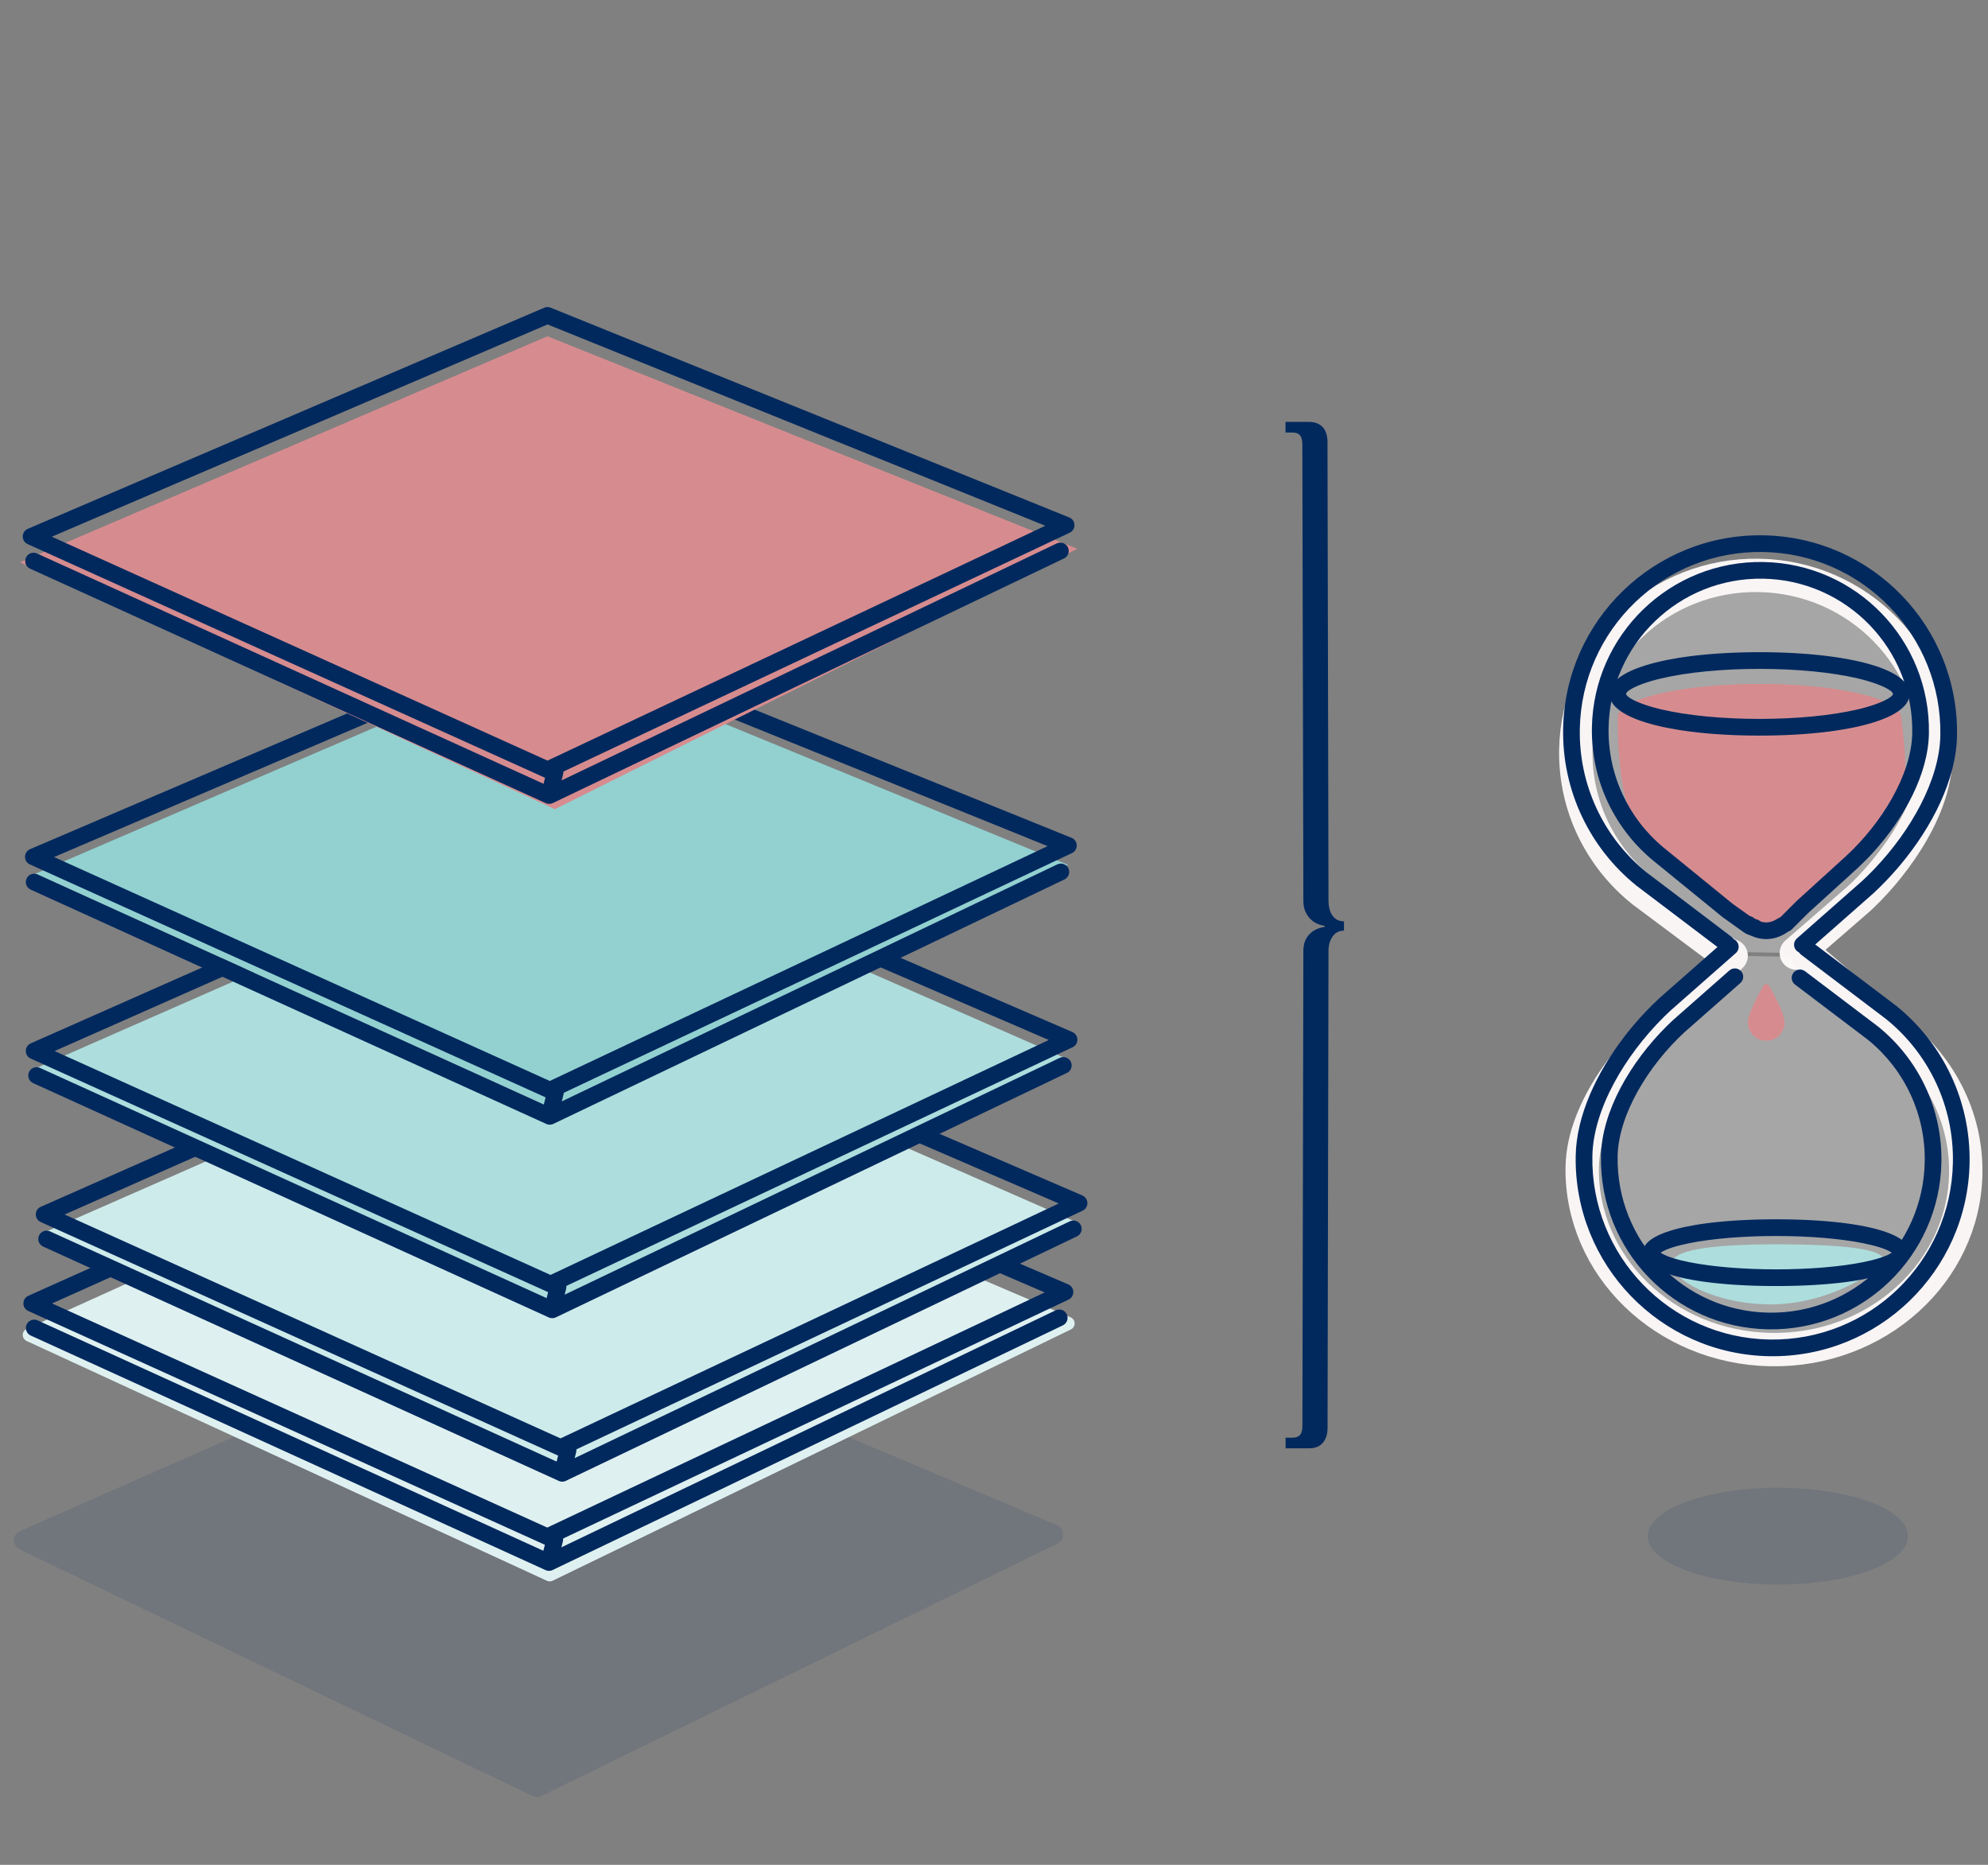 <?xml version="1.0" encoding="UTF-8"?>
<svg width="596px" height="559px" viewBox="0 0 596 559" version="1.1" xmlns="http://www.w3.org/2000/svg" xmlns:xlink="http://www.w3.org/1999/xlink">
    <rect x="0" y="0" width="596" height="559" fill="#808080" stroke="none"/>
    <title>Illu</title>
    <g id="Page-1" stroke="none" stroke-width="1" fill="none" fill-rule="evenodd">
        <g id="1440" transform="translate(-1047, -3405)">
            <g id="Illu" transform="translate(1047, 3408.972)">
                <g id="Layers" transform="translate(286, 277.447) rotate(-270) translate(-286, -277.447) translate(8.553, -8.553)">
                    <path d="M305.398,409.93 L459.197,483.87 C460.025,484.268 460.989,484.265 461.814,483.861 L616.609,408.163 C618.097,407.436 618.714,405.639 617.986,404.151 C617.668,403.5 617.125,402.987 616.458,402.705 L460.931,337.004 C460.17,336.682 459.31,336.689 458.554,337.022 L305.488,404.481 C303.972,405.149 303.284,406.92 303.953,408.436 C304.241,409.09 304.754,409.62 305.398,409.93 Z" id="Path" fill="#01295E" opacity="0.12" transform="translate(461.028, 410.5) rotate(-90) translate(-461.028, -410.5) "></path>
                    <ellipse id="Oval" fill="#01295E" opacity="0.12" cx="456.5" cy="39" rx="14.5" ry="39"></ellipse>
                    <g id="1" transform="translate(230.157, 247)">
                        <path d="M277.462,268.63 L217.991,107.497 C217.784,106.935 217.336,106.496 216.77,106.3 L53.638,49.698 C52.595,49.336 51.455,49.888 51.093,50.932 C50.935,51.387 50.947,51.884 51.126,52.331 L114.597,210.763 L114.597,210.763 L274.88,271.194 C275.914,271.584 277.068,271.062 277.457,270.029 C277.627,269.578 277.629,269.082 277.462,268.63 Z" id="Path" fill="#DFF0F0" transform="translate(164.237, 160.5) rotate(-315) translate(-164.237, -160.5) "></path>
                        <path d="M41.841,53.213 L104.041,209.191 C104.301,209.841 104.82,210.352 105.474,210.601 L264.703,271.254 C266.717,272.021 268.693,270.052 267.933,268.036 L208.095,109.275 C207.836,108.589 207.289,108.05 206.598,107.803 L45.006,49.934 C42.979,49.208 41.043,51.213 41.841,53.213 Z M48.537,56.509 L203.824,112.12 L261.296,264.605 L108.278,206.319 L48.537,56.509 Z" id="Path" fill="#01295E" fill-rule="nonzero" transform="translate(154.878, 160.603) rotate(-315) translate(-154.878, -160.603) "></path>
                        <path d="M50.339,52.687 C50.779,51.437 52.112,50.756 53.37,51.109 L53.527,51.159 L213.559,107.467 C214.199,107.693 214.718,108.168 215,108.779 L215.071,108.95 L274.487,267.79 C274.97,269.083 274.314,270.524 273.021,271.008 C271.78,271.472 270.402,270.886 269.866,269.694 L269.804,269.542 L210.796,111.795 L51.868,55.875 C50.617,55.436 49.937,54.102 50.29,52.844 L50.339,52.687 Z" id="Path" fill="#01295E" fill-rule="nonzero" transform="translate(162.421, 161.092) rotate(-315) translate(-162.421, -161.092) "></path>
                        <path d="M224.899,158.069 C225.22,156.783 226.484,155.981 227.769,156.215 L227.93,156.25 L234.718,157.945 C236.057,158.28 236.872,159.637 236.538,160.976 C236.216,162.262 234.953,163.065 233.667,162.831 L233.506,162.796 L226.719,161.101 C225.379,160.766 224.564,159.409 224.899,158.069 Z" id="Line-2-Copy" fill="#01295E" fill-rule="nonzero"></path>
                    </g>
                    <g id="2" transform="translate(203.24, 248.5)">
                        <polygon id="Path-Copy-5" fill="#CEEBEB" transform="translate(160.844, 155.869) rotate(-315) translate(-160.844, -155.869) " points="271.737 264.364 211.674 105.471 49.951 47.373 110.104 201.353"></polygon>
                        <g id="Group-Copy-2" transform="translate(-0, 0)" fill="#01295E" fill-rule="nonzero">
                            <path d="M41.915,47.558 L64.107,103.462 L103.327,202.518 C103.583,203.166 104.099,203.678 104.749,203.929 L265.123,265.959 C267.139,266.739 269.128,264.765 268.363,262.743 L208.3,103.85 C208.041,103.165 207.495,102.628 206.807,102.381 L45.083,44.283 C43.058,43.555 41.12,45.557 41.915,47.558 Z M48.604,50.861 L204.031,106.696 L261.707,259.277 L107.572,199.66 L68.755,101.62 L48.604,50.861 Z" id="Path" transform="translate(155.131, 155.132) rotate(-315) translate(-155.131, -155.132) "></path>
                            <path d="M50.41,47.036 C50.851,45.786 52.184,45.107 53.442,45.461 L53.599,45.511 L213.759,102.045 C214.398,102.27 214.915,102.744 215.196,103.354 L215.267,103.524 L274.909,262.496 C275.394,263.789 274.739,265.23 273.446,265.715 C272.205,266.181 270.827,265.596 270.29,264.405 L270.227,264.253 L210.994,106.371 L51.935,50.226 C50.685,49.784 50.006,48.451 50.36,47.193 L50.41,47.036 Z" id="Path" transform="translate(162.668, 155.621) rotate(-315) translate(-162.668, -155.621) "></path>
                            <path d="M225.107,152.594 C225.429,151.308 226.693,150.506 227.978,150.741 L228.139,150.776 L234.92,152.474 C236.26,152.809 237.074,154.167 236.738,155.506 C236.416,156.792 235.152,157.594 233.867,157.359 L233.706,157.324 L226.925,155.626 C225.585,155.291 224.771,153.933 225.107,152.594 Z" id="Line-2-Copy"></path>
                        </g>
                    </g>
                    <g id="3" transform="translate(154.24, 251.5)">
                        <polygon id="Path-Copy-5" fill="#AEDDDD" transform="translate(160.844, 155.869) rotate(-315) translate(-160.844, -155.869) " points="271.737 264.364 211.674 105.471 49.951 47.373 110.104 201.353"></polygon>
                        <g id="Group-Copy-2" transform="translate(-0, 0)" fill="#01295E" fill-rule="nonzero">
                            <path d="M41.915,47.558 L64.107,103.462 L102.259,202.145 C102.513,202.802 103.032,203.322 103.689,203.576 L265.124,265.959 C267.14,266.738 269.127,264.765 268.363,262.743 L208.3,103.85 C208.041,103.165 207.495,102.628 206.807,102.381 L45.083,44.283 C43.058,43.555 41.12,45.557 41.915,47.558 Z M48.604,50.861 L204.031,106.696 L261.708,259.279 L106.523,199.31 L68.762,101.638 L48.604,50.861 Z" id="Path" transform="translate(155.131, 155.132) rotate(-315) translate(-155.131, -155.132) "></path>
                            <path d="M50.41,47.036 C50.851,45.786 52.184,45.107 53.442,45.461 L53.599,45.511 L213.759,102.045 C214.398,102.27 214.915,102.744 215.196,103.354 L215.267,103.524 L274.909,262.496 C275.394,263.789 274.739,265.23 273.446,265.715 C272.205,266.181 270.827,265.596 270.29,264.405 L270.227,264.253 L210.994,106.371 L51.935,50.226 C50.685,49.784 50.006,48.451 50.36,47.193 L50.41,47.036 Z" id="Path" transform="translate(162.668, 155.621) rotate(-315) translate(-162.668, -155.621) "></path>
                            <path d="M225.107,152.594 C225.429,151.308 226.693,150.506 227.978,150.741 L228.139,150.776 L234.92,152.474 C236.26,152.809 237.074,154.167 236.738,155.506 C236.416,156.792 235.152,157.594 233.867,157.359 L233.706,157.324 L226.925,155.626 C225.585,155.291 224.771,153.933 225.107,152.594 Z" id="Line-2-Copy"></path>
                        </g>
                    </g>
                    <g id="4" transform="translate(96.028, 251.696)">
                        <polygon id="Path-Copy-6" fill="#93D1D1" transform="translate(160.557, 154.936) rotate(-315) translate(-160.557, -154.936) " points="270.95 263.431 211.158 104.538 50.163 46.44 114.848 201.329"></polygon>
                        <g id="Group-Copy-3" transform="translate(-0, 0)" fill="#01295E" fill-rule="nonzero">
                            <path d="M41.942,47.619 L107.424,202.033 C107.684,202.646 108.178,203.13 108.797,203.377 L265.131,265.982 C267.151,266.791 269.168,264.813 268.4,262.778 L208.355,103.836 C208.097,103.151 207.551,102.614 206.861,102.367 L45.088,44.29 C43.037,43.553 41.091,45.612 41.942,47.619 Z M48.774,50.925 L204.086,106.682 L261.713,259.227 L111.621,199.122 L48.774,50.925 Z" id="Path" transform="translate(155.152, 155.152) rotate(-315) translate(-155.152, -155.152) "></path>
                            <path d="M50.622,47.577 C51.064,46.327 52.397,45.648 53.655,46.002 L53.812,46.052 L213.972,102.586 C214.61,102.812 215.128,103.286 215.409,103.896 L215.48,104.066 L275.122,263.038 C275.607,264.33 274.952,265.772 273.659,266.257 C272.418,266.722 271.04,266.137 270.503,264.946 L270.44,264.794 L211.208,106.913 L52.148,50.767 C50.898,50.326 50.218,48.992 50.573,47.734 L50.622,47.577 Z" id="Path" transform="translate(162.88, 156.163) rotate(-315) translate(-162.88, -156.163) "></path>
                            <path d="M224.857,153.135 C225.179,151.849 226.443,151.048 227.728,151.282 L227.889,151.317 L234.67,153.015 C236.01,153.351 236.824,154.708 236.488,156.048 C236.166,157.333 234.902,158.135 233.617,157.9 L233.456,157.865 L226.675,156.167 C225.335,155.832 224.521,154.474 224.857,153.135 Z" id="Line-2-Copy"></path>
                        </g>
                    </g>
                    <g id="rot" transform="translate(0, 249)">
                        <polygon id="Path-Copy-7" fill="#D68C8F" transform="translate(162.556, 158.5) rotate(-315) translate(-162.556, -158.5) " points="276.064 269.144 215.017 103.432 49.047 47.856 116.342 205.235"></polygon>
                        <g id="Group-Copy-4" transform="translate(0, 3.378)" fill="#01295E" fill-rule="nonzero">
                            <path d="M41.942,47.619 L107.424,202.033 C107.684,202.646 108.178,203.13 108.797,203.377 L265.131,265.982 C267.151,266.791 269.168,264.813 268.4,262.778 L208.355,103.836 C208.097,103.151 207.551,102.614 206.861,102.367 L45.088,44.29 C43.037,43.553 41.091,45.612 41.942,47.619 Z M48.774,50.925 L204.086,106.682 L261.713,259.227 L111.621,199.122 L48.774,50.925 Z" id="Path" transform="translate(155.152, 155.152) rotate(-315) translate(-155.152, -155.152) "></path>
                            <path d="M50.42,47.043 C50.861,45.793 52.194,45.114 53.452,45.468 L53.609,45.517 L213.819,102.031 C214.458,102.256 214.975,102.73 215.257,103.341 L215.328,103.511 L274.95,262.531 C275.435,263.824 274.78,265.265 273.487,265.75 C272.246,266.215 270.868,265.63 270.331,264.439 L270.268,264.287 L211.055,106.358 L51.946,50.233 C50.696,49.792 50.016,48.458 50.37,47.2 L50.42,47.043 Z" id="Path" transform="translate(162.693, 155.642) rotate(-315) translate(-162.693, -155.642) "></path>
                            <path d="M225.072,152.614 C225.393,151.329 226.657,150.527 227.943,150.761 L228.104,150.796 L234.89,152.494 C236.229,152.83 237.043,154.187 236.708,155.527 C236.386,156.812 235.122,157.614 233.836,157.38 L233.676,157.345 L226.89,155.646 C225.55,155.311 224.736,153.954 225.072,152.614 Z" id="Line-2-Copy"></path>
                        </g>
                    </g>
                </g>
                <g id="Group-18" transform="translate(467.475, 155.463)">
                    <path d="M72.055,126.034 L90.407,109.53 C98.397,102.006 112.885,84.095 112.885,66.287 C112.885,36.876 88.708,13.034 58.885,13.034 C29.061,13.034 4.885,36.876 4.885,66.287 C4.885,83.382 13.052,98.595 25.749,108.339 L50.324,126.034" id="Path-Copy-12" stroke="#F9F5F5" stroke-width="10" fill-opacity="0.302" fill="#FFFFFF" stroke-linecap="round" transform="translate(58.885, 69.534) rotate(1) translate(-58.885, -69.534) "></path>
                    <path d="M78.408,245.121 L98.017,224.733 C106.525,217.135 121.951,199.051 121.951,181.069 C121.951,151.373 96.208,127.299 64.451,127.299 C32.695,127.299 6.951,151.373 6.951,181.069 C6.951,198.33 15.648,213.691 29.168,223.53 L55.267,245.121" id="Path-Copy-11" stroke="#F9F5F5" stroke-width="10" fill-opacity="0.302" fill="#FFFFFF" stroke-linecap="round" transform="translate(64.451, 186.21) rotate(-179) translate(-64.451, -186.21) "></path>
                    <path d="M69.525,116.064 C78.025,109.064 97.993,92.349 102.525,79.564 C105.196,72.033 102.525,57.113 102.525,55.564 C102.525,50.041 83.498,45.564 60.025,45.564 C36.553,45.564 17.525,50.041 17.525,55.564 C17.525,57.432 17.236,73.74 21.025,83.564 C25.844,96.055 44.885,113.934 56.525,117.564 C69.716,121.678 57.715,125.79 69.525,116.064 Z" id="Oval" fill="#D68C8F"></path>
                    <path d="M62.043,152.543 C65.081,152.543 67.543,150.081 67.543,147.043 C67.543,145.185 65.995,141.53 62.898,136.078 L62.898,136.078 C62.625,135.597 62.015,135.429 61.534,135.702 C61.377,135.791 61.246,135.922 61.157,136.08 C58.081,141.531 56.543,145.185 56.543,147.043 C56.543,150.081 59.006,152.543 62.043,152.543 Z" id="Oval" fill="#D68C8F"></path>
                    <path d="M60.134,1.021 C92.747,1.021 119.185,27.459 119.185,60.073 C119.185,73.15 112.269,87.483 102.79,99.192 L101.994,100.161 C99.856,102.73 97.598,105.164 95.268,107.421 L94.83,107.842 L75.611,125.368 C74.591,126.299 73.01,126.226 72.079,125.206 C71.189,124.23 71.217,122.741 72.114,121.799 L72.242,121.674 L91.419,104.186 C92.414,103.236 93.397,102.249 94.362,101.23 L95.186,100.348 C105.83,88.791 114.185,73.397 114.185,60.073 C114.185,30.221 89.985,6.021 60.134,6.021 C30.282,6.021 6.082,30.221 6.082,60.073 C6.082,76.776 13.705,92.215 26.459,102.359 L26.906,102.71 L52.642,121.502 C53.757,122.316 54.001,123.88 53.187,124.995 C52.408,126.062 50.943,126.331 49.842,125.64 L49.694,125.54 L23.897,106.702 C9.608,95.583 1.082,78.529 1.082,60.073 C1.082,27.459 27.52,1.021 60.134,1.021 Z" id="Path" fill="#01295E" fill-rule="nonzero" transform="translate(60.134, 63.521) rotate(1) translate(-60.134, -63.521) "></path>
                    <path d="M63.574,131.048 C91.763,131.048 114.614,153.9 114.614,182.089 C114.614,195.542 106.185,210.482 95.623,221.341 L94.817,222.158 C94.547,222.427 94.276,222.694 94.003,222.958 L93.594,223.352 L77.098,238.396 C76.078,239.326 74.496,239.253 73.566,238.233 C72.676,237.257 72.704,235.768 73.601,234.826 L73.729,234.701 L90.183,219.697 C100.739,209.616 109.614,194.727 109.614,182.089 C109.614,156.661 89.001,136.048 63.574,136.048 C38.147,136.048 17.534,156.661 17.534,182.089 C17.534,196.293 24.005,209.423 34.828,218.057 L35.263,218.4 L57.353,234.529 C58.468,235.344 58.712,236.908 57.898,238.023 C57.119,239.089 55.654,239.359 54.552,238.668 L54.404,238.568 L32.253,222.392 C19.903,212.781 12.534,198.041 12.534,182.089 C12.534,153.9 35.385,131.048 63.574,131.048 Z" id="Path-Copy-9" fill="#01295E" fill-rule="nonzero" transform="translate(63.574, 185.049) rotate(-179) translate(-63.574, -185.049) "></path>
                    <path d="M60.198,9.023 C88.104,9.023 110.725,31.645 110.725,59.55 C110.725,71.665 103.823,84.995 94.726,95.378 L93.952,96.249 C92.783,97.543 91.582,98.789 90.356,99.977 L89.947,100.37 L75.453,114.011 L70.639,118.997 C69.722,119.947 68.234,120.013 67.237,119.178 L67.104,119.058 C66.154,118.141 66.088,116.653 66.923,115.656 L67.043,115.523 L71.899,110.495 L71.984,110.411 L86.507,96.742 C96.947,86.772 105.725,72.046 105.725,59.55 C105.725,34.406 85.342,14.023 60.198,14.023 C35.054,14.023 14.671,34.406 14.671,59.55 C14.671,73.596 21.07,86.58 31.839,95.169 L52.792,111.635 L59.145,116.008 C59.209,116.052 59.283,116.08 59.36,116.091 L59.437,116.096 C60.818,116.072 61.956,117.171 61.98,118.552 C62.004,119.932 60.905,121.071 59.524,121.096 C58.474,121.113 57.442,120.83 56.55,120.282 L56.31,120.126 L49.88,115.701 L49.753,115.607 L29.192,99.448 C16.966,89.934 9.671,75.342 9.671,59.55 C9.671,31.645 32.292,9.023 60.198,9.023 Z" id="Path-Copy-10" fill="#01295E" fill-rule="nonzero" transform="translate(60.198, 65.059) rotate(1) translate(-60.198, -65.059) "></path>
                    <path d="M60.025,36.064 L58.519,36.07 C58.269,36.072 58.02,36.074 57.771,36.077 L56.286,36.099 C55.547,36.113 54.813,36.131 54.086,36.153 L52.639,36.202 L51.208,36.263 C50.734,36.285 50.263,36.308 49.794,36.334 L48.399,36.416 L47.022,36.508 L45.664,36.611 L44.326,36.725 C44.104,36.744 43.884,36.765 43.664,36.785 L42.357,36.914 L41.072,37.054 C40.647,37.102 40.226,37.152 39.809,37.203 L38.569,37.363 L37.353,37.533 C37.153,37.562 36.953,37.591 36.754,37.621 L35.575,37.806 C34.603,37.964 33.657,38.132 32.74,38.311 L31.652,38.53 L30.593,38.759 C21.011,40.9 15.025,44.25 15.025,48.564 C15.025,52.879 21.011,56.228 30.593,58.37 L31.652,58.598 L32.74,58.817 C33.657,58.996 34.603,59.164 35.575,59.323 L36.754,59.507 C36.953,59.537 37.153,59.567 37.353,59.596 L38.569,59.766 L39.809,59.925 C40.018,59.951 40.227,59.976 40.438,60.001 L41.712,60.146 L43.008,60.28 L44.326,60.404 L45.664,60.517 L47.022,60.62 C47.477,60.653 47.937,60.684 48.399,60.713 L49.794,60.794 C50.263,60.82 50.734,60.844 51.208,60.866 L52.639,60.926 L54.086,60.976 C54.813,60.998 55.547,61.016 56.286,61.029 L57.771,61.052 C58.269,61.057 58.769,61.061 59.271,61.063 L60.025,61.064 C60.782,61.064 61.533,61.06 62.28,61.052 L63.765,61.029 C64.504,61.016 65.237,60.998 65.965,60.976 L67.412,60.926 L68.843,60.866 C69.317,60.844 69.788,60.82 70.257,60.794 L71.652,60.713 C71.883,60.698 72.114,60.683 72.343,60.668 L73.711,60.57 C73.937,60.553 74.163,60.535 74.387,60.517 L75.725,60.404 L77.043,60.28 L78.339,60.146 L79.613,60.001 C79.823,59.976 80.033,59.951 80.242,59.925 L81.481,59.766 L82.698,59.596 C82.898,59.567 83.098,59.537 83.297,59.507 L84.476,59.323 C85.448,59.164 86.394,58.996 87.311,58.817 L88.399,58.598 L89.458,58.37 C89.632,58.331 89.805,58.291 89.977,58.252 L90.994,58.008 C99.675,55.86 105.025,52.643 105.025,48.564 C105.025,44.25 99.04,40.9 89.458,38.759 L88.399,38.53 L87.311,38.311 C86.394,38.132 85.448,37.964 84.476,37.806 L83.297,37.621 C83.098,37.591 82.898,37.562 82.698,37.533 L81.481,37.363 L80.242,37.203 C80.033,37.177 79.823,37.152 79.613,37.127 L78.339,36.983 C78.125,36.959 77.91,36.937 77.694,36.914 L76.387,36.785 L75.059,36.667 C74.836,36.648 74.612,36.629 74.387,36.611 L73.029,36.508 L71.652,36.416 L70.257,36.334 C69.788,36.308 69.317,36.285 68.843,36.263 L67.412,36.202 L65.965,36.153 C65.237,36.131 64.504,36.113 63.765,36.099 L62.28,36.077 C62.031,36.074 61.782,36.072 61.532,36.07 L60.025,36.064 Z M60.025,41.064 C71.269,41.064 81.789,42.111 89.505,43.927 L90.286,44.116 L91.04,44.309 L91.765,44.506 C92.002,44.572 92.234,44.639 92.462,44.706 L93.13,44.908 L93.769,45.111 L94.378,45.316 L94.958,45.521 L95.508,45.726 L96.028,45.93 C96.112,45.964 96.195,45.998 96.277,46.032 L96.751,46.234 L97.194,46.434 C97.266,46.467 97.336,46.5 97.404,46.533 L97.801,46.729 C97.864,46.761 97.927,46.793 97.987,46.825 L98.337,47.015 L98.654,47.2 C98.704,47.231 98.753,47.261 98.8,47.291 L99.069,47.468 C99.7,47.904 100.025,48.283 100.025,48.564 C100.025,48.845 99.7,49.224 99.069,49.66 L98.8,49.838 C98.753,49.868 98.704,49.898 98.654,49.928 L98.337,50.113 L97.987,50.303 L97.607,50.497 L97.194,50.694 C97.123,50.727 97.05,50.761 96.977,50.794 L96.518,50.995 L96.028,51.198 L95.508,51.402 C95.419,51.436 95.329,51.471 95.237,51.505 L94.672,51.71 C94.575,51.744 94.477,51.778 94.378,51.812 L93.769,52.017 L93.13,52.221 L92.462,52.423 C92.348,52.456 92.233,52.489 92.117,52.523 L91.406,52.721 L90.667,52.916 C90.541,52.948 90.414,52.98 90.286,53.012 L89.505,53.202 C81.789,55.017 71.269,56.064 60.025,56.064 C48.782,56.064 38.262,55.017 30.546,53.202 L29.765,53.012 L29.011,52.819 L28.286,52.622 C28.049,52.556 27.817,52.489 27.589,52.423 L26.921,52.221 L26.282,52.017 L25.673,51.812 L25.093,51.607 C24.998,51.573 24.905,51.539 24.814,51.505 L24.279,51.3 L23.774,51.096 C23.692,51.062 23.612,51.029 23.533,50.995 L23.074,50.794 L22.647,50.595 L22.25,50.4 C22.187,50.367 22.124,50.335 22.064,50.303 L21.714,50.113 C21.548,50.02 21.393,49.928 21.251,49.838 L20.982,49.66 C20.351,49.224 20.025,48.845 20.025,48.564 C20.025,48.283 20.351,47.904 20.982,47.468 L21.251,47.291 C21.346,47.231 21.446,47.17 21.552,47.108 L21.885,46.921 C22.001,46.857 22.123,46.793 22.25,46.729 L22.647,46.533 C22.715,46.5 22.785,46.467 22.857,46.434 L23.3,46.234 L23.774,46.032 L24.279,45.828 C24.365,45.794 24.453,45.76 24.543,45.726 L25.093,45.521 L25.673,45.316 L26.282,45.111 L26.921,44.908 L27.589,44.706 C27.703,44.672 27.818,44.639 27.934,44.606 L28.645,44.407 C28.766,44.375 28.888,44.342 29.011,44.309 L29.765,44.116 L30.546,43.927 C38.262,42.111 48.782,41.064 60.025,41.064 Z" id="Oval-Copy-3" fill="#01295E" fill-rule="nonzero"></path>
                    <path d="M54.732,116.116 C55.575,115.023 57.145,114.821 58.238,115.665 C59.442,116.594 60.724,117.064 62.025,117.064 C63.199,117.064 64.354,116.683 65.453,115.927 C66.591,115.145 68.147,115.433 68.929,116.571 C69.712,117.709 69.423,119.265 68.286,120.047 C66.377,121.36 64.243,122.064 62.025,122.064 C59.575,122.064 57.233,121.205 55.183,119.623 C54.09,118.779 53.888,117.21 54.732,116.116 Z" id="Path-Copy-13" fill="#01295E" fill-rule="nonzero"></path>
                    <path d="M63.525,231.564 C81.025,231.564 97.025,221.064 97.025,218.064 C97.025,215.064 85.736,213.564 65.025,213.564 C44.315,213.564 33.525,215.422 33.525,219.564 C33.525,223.706 46.025,231.564 63.525,231.564 Z" id="Oval-Copy-2" fill="#AEDDDD"></path>
                    <path d="M65.025,206.064 L63.67,206.068 L62.327,206.081 C62.105,206.084 61.883,206.087 61.661,206.09 L60.341,206.115 L59.035,206.148 L57.744,206.189 C57.531,206.197 57.318,206.205 57.105,206.213 L55.839,206.267 L54.59,206.328 C54.384,206.339 54.178,206.351 53.972,206.362 L52.75,206.436 C52.548,206.449 52.346,206.463 52.146,206.476 L50.951,206.562 L49.776,206.657 L48.621,206.759 C48.43,206.777 48.24,206.795 48.05,206.813 L46.926,206.928 L45.823,207.05 L44.741,207.181 L43.682,207.319 L42.646,207.466 L41.633,207.62 L40.645,207.782 C38.529,208.143 36.588,208.559 34.847,209.031 L34.057,209.252 C28.373,210.905 25.025,213.186 25.025,216.064 C25.025,218.942 28.373,221.224 34.057,222.876 L34.847,223.098 C35.382,223.243 35.937,223.383 36.51,223.517 L37.383,223.715 L38.283,223.905 C39.043,224.06 39.831,224.207 40.645,224.346 L41.633,224.508 L42.646,224.663 L43.682,224.809 L44.741,224.948 L45.823,225.078 L46.926,225.201 L48.05,225.315 C48.24,225.334 48.43,225.352 48.621,225.369 L49.776,225.472 L50.951,225.566 L52.146,225.652 L53.359,225.73 L54.59,225.8 L55.839,225.862 L57.105,225.915 L58.388,225.961 C58.603,225.968 58.818,225.974 59.035,225.98 L60.341,226.014 L61.661,226.038 L62.997,226.055 L64.346,226.063 L65.705,226.063 L67.054,226.055 L68.389,226.038 L69.71,226.014 L71.016,225.98 L72.307,225.939 C72.52,225.932 72.733,225.924 72.946,225.915 L74.212,225.862 L75.461,225.8 L76.692,225.73 L77.905,225.652 L79.1,225.566 L80.275,225.472 L81.43,225.369 L82.565,225.259 L83.679,225.141 C83.863,225.12 84.046,225.099 84.228,225.078 L85.31,224.948 C85.667,224.903 86.02,224.857 86.369,224.809 L87.405,224.663 C87.747,224.613 88.084,224.561 88.418,224.508 L89.406,224.346 C90.22,224.207 91.008,224.06 91.768,223.905 L92.668,223.715 L93.541,223.517 C94.543,223.282 95.49,223.03 96.378,222.763 L97.123,222.53 C102.119,220.91 105.025,218.746 105.025,216.064 C105.025,213.382 102.119,211.218 97.123,209.599 L96.378,209.366 C94.476,208.793 92.301,208.292 89.891,207.867 L88.915,207.7 C88.586,207.646 88.252,207.593 87.914,207.542 L86.89,207.391 C86.545,207.343 86.195,207.295 85.842,207.249 L84.772,207.114 C84.592,207.093 84.41,207.071 84.228,207.05 L83.125,206.928 L82,206.813 L80.855,206.707 L79.69,206.609 L78.505,206.518 C78.306,206.504 78.106,206.49 77.905,206.476 L76.692,206.398 C76.488,206.386 76.284,206.374 76.078,206.362 L74.838,206.296 L73.581,206.239 C73.37,206.23 73.158,206.221 72.946,206.213 L71.663,206.168 C71.448,206.161 71.233,206.154 71.016,206.148 L69.71,206.115 L68.389,206.09 L67.054,206.074 L65.025,206.064 Z M65.025,211.064 C74.952,211.064 84.239,211.85 91.052,213.212 C92.022,213.406 92.931,213.61 93.774,213.822 L94.593,214.036 C96.188,214.469 97.507,214.931 98.51,215.405 L98.744,215.519 C99.045,215.67 99.303,215.816 99.516,215.954 L99.676,216.064 L99.667,216.072 C99.382,216.273 98.994,216.495 98.51,216.723 C97.507,217.197 96.188,217.659 94.593,218.092 L93.774,218.306 C92.931,218.518 92.022,218.722 91.052,218.916 C84.239,220.279 74.952,221.064 65.025,221.064 C55.099,221.064 45.812,220.279 38.999,218.916 C38.029,218.722 37.12,218.518 36.277,218.306 L35.457,218.092 C33.863,217.659 32.543,217.197 31.541,216.723 L31.307,216.61 C31.006,216.459 30.748,216.312 30.535,216.174 L30.374,216.064 L30.384,216.057 C30.669,215.856 31.057,215.634 31.541,215.405 C32.543,214.931 33.863,214.469 35.457,214.036 L36.277,213.822 C37.12,213.61 38.029,213.406 38.999,213.212 C45.812,211.85 55.099,211.064 65.025,211.064 Z" id="Oval-Copy-4" fill="#01295E" fill-rule="nonzero"></path>
                    <path d="M64.021,122.107 C96.634,122.107 123.073,148.546 123.073,181.159 C123.073,193.146 117.261,206.189 108.991,217.298 L108.232,218.303 L107.461,219.296 C107.331,219.461 107.201,219.625 107.07,219.789 L106.28,220.764 C104.026,223.512 101.631,226.109 99.155,228.507 L98.717,228.928 L79.499,246.455 C78.478,247.385 76.897,247.312 75.967,246.292 C75.077,245.316 75.105,243.827 76.002,242.885 L76.129,242.76 L95.306,225.273 C95.733,224.865 96.157,224.451 96.579,224.031 L97.418,223.182 C108.839,211.462 118.073,195.167 118.073,181.159 C118.073,151.307 93.873,127.107 64.021,127.107 C34.169,127.107 9.969,151.307 9.969,181.159 C9.969,197.862 17.592,213.302 30.347,223.445 L30.794,223.797 L56.53,242.588 C57.645,243.403 57.889,244.967 57.074,246.082 C56.296,247.148 54.831,247.418 53.729,246.727 L53.581,246.626 L27.784,227.789 C13.495,216.669 4.969,199.616 4.969,181.159 C4.969,148.546 31.407,122.107 64.021,122.107 Z" id="Path-Copy-8" fill="#01295E" fill-rule="nonzero" transform="translate(64.021, 184.607) rotate(-179) translate(-64.021, -184.607) "></path>
                </g>
                <path d="M402.922,430.176 L402.922,426.986 L400.95,426.986 C399.829,426.986 399.036,426.705 398.572,426.145 C398.108,425.584 397.876,424.704 397.876,423.506 L397.573,286.605 C397.573,285.367 397.37,284.294 396.964,283.386 C396.558,282.477 396.036,281.713 395.398,281.095 C394.76,280.476 394.064,280.012 393.31,279.703 C392.556,279.393 391.85,279.2 391.193,279.123 L391.193,278.775 C391.889,278.697 392.604,278.514 393.339,278.224 C394.074,277.934 394.76,277.508 395.398,276.948 C396.036,276.387 396.558,275.662 396.964,274.773 C397.37,273.883 397.573,272.801 397.573,271.525 L397.855,129.161 C397.855,127.923 398.097,127.034 398.58,126.493 C399.063,125.951 399.827,125.681 400.871,125.681 L402.901,125.681 L402.901,122.491 L395.883,122.491 C394.027,122.491 392.635,123.051 391.707,124.173 C390.779,125.294 390.315,126.783 390.315,128.639 L390.033,271.583 C390.033,273.284 389.627,274.724 388.815,275.904 C388.003,277.083 386.862,277.673 385.393,277.673 L385.393,280.457 C386.862,280.457 388.003,281.017 388.815,282.139 C389.627,283.26 390.033,284.807 390.033,286.779 L390.336,424.086 C390.336,426.096 390.829,427.614 391.815,428.639 C392.801,429.663 394.164,430.176 395.904,430.176 L402.922,430.176 Z" id="{" fill="#01295E" fill-rule="nonzero" transform="translate(394.158, 276.333) rotate(-180) translate(-394.158, -276.333) "></path>
            </g>
        </g>
    </g>
</svg>